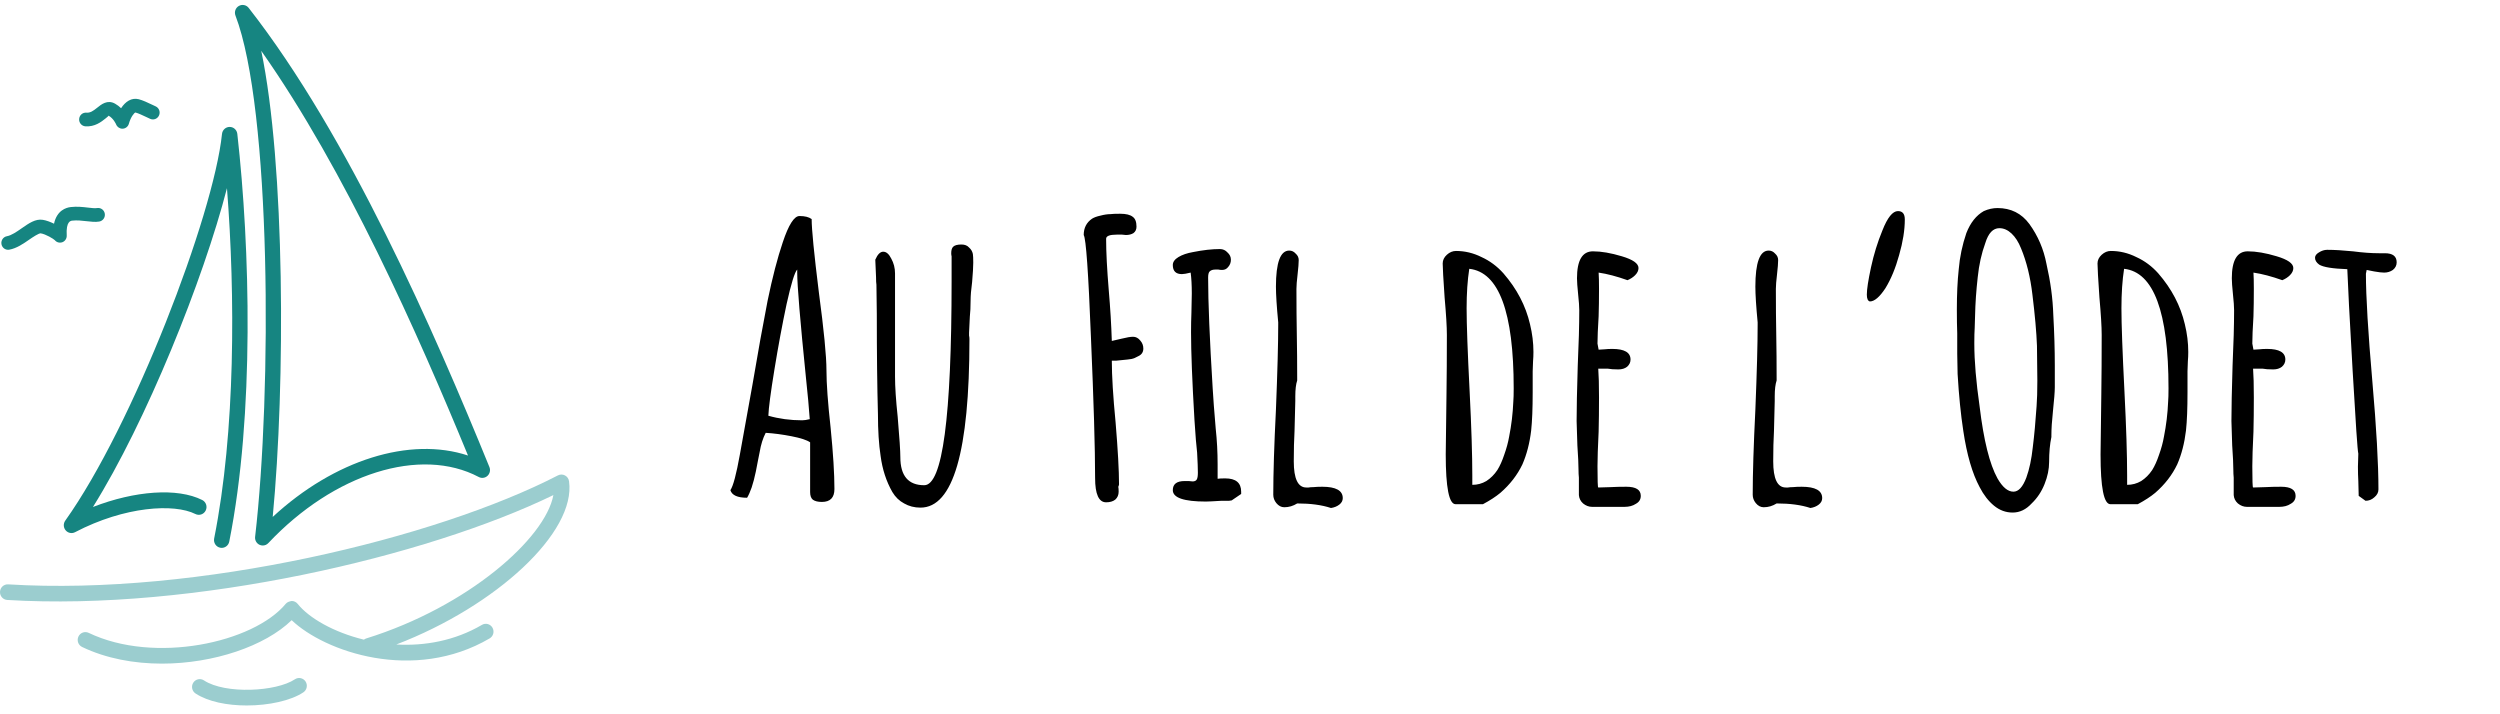 <svg width="259" height="74" viewBox="0 0 259 74" fill="none" xmlns="http://www.w3.org/2000/svg">
<path fill-rule="evenodd" clip-rule="evenodd" d="M25.56 73.087C23.561 73.087 21.568 72.705 20.259 71.845C19.889 71.603 19.783 71.102 20.023 70.726C20.263 70.351 20.758 70.245 21.127 70.487C23.341 71.942 28.633 71.661 30.55 70.375C30.916 70.128 31.411 70.231 31.656 70.603C31.898 70.977 31.799 71.478 31.429 71.725C30.148 72.584 27.85 73.087 25.56 73.087ZM16.778 68.752C13.895 68.752 11.005 68.225 8.505 67.026C8.107 66.835 7.936 66.352 8.126 65.947C8.314 65.546 8.788 65.371 9.188 65.564C15.984 68.824 26.266 66.593 29.606 62.551C29.759 62.365 30.001 62.303 30.224 62.26C30.462 62.263 30.688 62.373 30.837 62.56C32.01 64.028 34.571 65.506 37.703 66.269C37.775 66.214 37.857 66.168 37.951 66.14C48.462 62.864 56.489 55.795 57.331 51.29C44.246 57.648 20.061 63.33 0.751 62.156C0.31 62.131 -0.025 61.745 0.001 61.3C0.029 60.856 0.392 60.516 0.847 60.54C20.49 61.751 45.231 55.746 57.801 49.251C58.031 49.134 58.303 49.132 58.531 49.254C58.76 49.373 58.917 49.597 58.953 49.858C59.698 55.144 51.421 62.79 41.059 66.769C43.961 66.934 47.088 66.401 49.93 64.736C50.313 64.51 50.799 64.644 51.02 65.031C51.241 65.417 51.111 65.912 50.73 66.137C42.857 70.747 33.633 67.515 30.217 64.251C27.462 66.934 22.132 68.749 16.778 68.752Z" fill="#9BCDCF"/>
<path fill-rule="evenodd" clip-rule="evenodd" d="M22.969 56.76C22.917 56.76 22.864 56.754 22.811 56.743C22.378 56.655 22.1 56.229 22.186 55.79C24.4 44.688 24.381 30.619 23.514 19.494C21.073 28.968 15.145 43.705 9.629 52.524C13.98 50.835 18.382 50.509 20.951 51.801C21.346 52 21.508 52.486 21.312 52.886C21.116 53.288 20.639 53.45 20.242 53.251C18.055 52.15 12.942 52.435 7.773 55.136C7.445 55.306 7.043 55.228 6.803 54.943C6.562 54.661 6.544 54.245 6.76 53.94C13.77 44.111 22.117 22.343 23 13.873C23.043 13.463 23.384 13.15 23.79 13.149C23.79 13.149 23.793 13.149 23.793 13.149C24.199 13.149 24.54 13.458 24.586 13.868C25.907 25.637 26.381 42.916 23.751 56.11C23.675 56.494 23.341 56.76 22.969 56.76V56.76ZM27.222 56.515C27.107 56.515 26.99 56.491 26.881 56.439C26.571 56.29 26.389 55.957 26.43 55.611C28.179 40.574 28.096 11.274 24.394 1.612C24.25 1.24 24.398 0.817 24.74 0.619C25.084 0.42 25.518 0.505 25.762 0.817C36.139 14.081 44.967 34.32 50.705 48.391C50.831 48.705 50.753 49.066 50.505 49.296C50.26 49.526 49.894 49.575 49.598 49.416C43.567 46.231 34.6 49.045 27.798 56.264C27.645 56.429 27.435 56.515 27.222 56.515V56.515ZM27.065 5.268C29.528 17.013 29.577 39.777 28.252 53.554C34.638 47.647 42.474 45.2 48.486 47.194C43.282 34.55 35.791 17.661 27.065 5.268Z" fill="#168581"/>
<path fill-rule="evenodd" clip-rule="evenodd" d="M0.839 25.878C0.506 25.878 0.211 25.637 0.151 25.293C0.084 24.908 0.337 24.54 0.718 24.472C1.188 24.388 1.73 24.01 2.254 23.645C2.987 23.134 3.677 22.653 4.427 22.773C4.798 22.831 5.215 22.988 5.597 23.176C5.894 21.788 6.855 21.505 7.328 21.451C7.984 21.375 8.585 21.445 9.114 21.507C9.484 21.55 9.836 21.593 10.05 21.555C10.437 21.491 10.793 21.75 10.856 22.134C10.921 22.52 10.665 22.886 10.284 22.952C9.876 23.022 9.428 22.97 8.954 22.914C8.478 22.858 7.982 22.801 7.484 22.858C7.321 22.876 6.827 22.933 6.913 24.388C6.931 24.695 6.753 24.978 6.471 25.09C6.187 25.198 5.867 25.116 5.676 24.88C5.547 24.75 4.751 24.256 4.212 24.173C4.015 24.163 3.406 24.562 3.045 24.814C2.428 25.242 1.729 25.729 0.961 25.867C0.92 25.874 0.879 25.878 0.839 25.878ZM12.68 13.334C12.402 13.334 12.148 13.166 12.037 12.904C12.011 12.84 11.758 12.268 11.247 11.982C11.26 12.008 11.065 12.166 10.936 12.271C10.493 12.627 9.817 13.158 8.84 13.087C8.455 13.056 8.169 12.713 8.2 12.324C8.231 11.934 8.56 11.635 8.953 11.675C9.35 11.7 9.642 11.503 10.065 11.163C10.492 10.818 11.135 10.29 11.928 10.745C12.166 10.879 12.371 11.041 12.544 11.211C12.99 10.526 13.624 10.092 14.373 10.28C14.803 10.393 15.285 10.62 15.795 10.863L16.131 11.021C16.482 11.184 16.636 11.604 16.475 11.96C16.315 12.315 15.905 12.473 15.549 12.308L15.204 12.146C14.774 11.943 14.33 11.732 14.031 11.655C13.909 11.678 13.547 12.11 13.352 12.816C13.273 13.105 13.021 13.312 12.726 13.332C12.71 13.333 12.695 13.334 12.68 13.334" fill="#168581"/>
<path d="M85.149 52C84.729 52 84.415 51.921 84.205 51.764C84.021 51.607 83.929 51.344 83.929 50.977V45.824C83.588 45.588 82.946 45.378 82.002 45.195C81.058 45.011 80.166 44.893 79.327 44.841C79.038 45.392 78.829 46.06 78.698 46.847L78.54 47.634C78.514 47.817 78.435 48.224 78.304 48.853C78.173 49.483 78.029 50.033 77.871 50.505C77.714 50.951 77.557 51.305 77.4 51.567C76.403 51.567 75.826 51.305 75.669 50.781C75.957 50.361 76.285 49.129 76.652 47.083L77.95 39.884C78.527 36.475 79.052 33.564 79.524 31.152C80.022 28.739 80.546 26.72 81.097 25.094C81.7 23.285 82.277 22.38 82.828 22.38C83.379 22.38 83.798 22.485 84.087 22.695C84.087 23.744 84.336 26.274 84.834 30.286C85.359 34.22 85.621 36.908 85.621 38.35C85.621 39.74 85.765 41.733 86.053 44.329C86.316 46.978 86.447 49.089 86.447 50.663C86.447 51.554 86.014 52 85.149 52ZM83.103 43.543C83.313 43.543 83.575 43.503 83.89 43.425C83.811 42.271 83.68 40.842 83.497 39.137C82.894 33.21 82.592 29.578 82.592 28.241V27.926C82.33 28.189 81.963 29.382 81.49 31.506C81.045 33.604 80.625 35.859 80.232 38.272C79.838 40.684 79.629 42.284 79.602 43.071C80.704 43.385 81.871 43.543 83.103 43.543ZM95.361 52.59C94.731 52.59 94.168 52.446 93.669 52.157C93.171 51.895 92.765 51.502 92.45 50.977C91.82 49.876 91.414 48.63 91.231 47.24C91.047 46.034 90.955 44.592 90.955 42.913C90.876 40.081 90.837 36.62 90.837 32.529L90.798 29.5C90.772 29.342 90.758 29.08 90.758 28.713C90.706 27.716 90.68 27.113 90.68 26.904C90.916 26.353 91.191 26.077 91.506 26.077C91.82 26.077 92.096 26.314 92.332 26.785C92.594 27.258 92.725 27.769 92.725 28.32V39.019C92.725 40.068 92.817 41.458 93.001 43.189C93.184 45.339 93.276 46.729 93.276 47.358C93.276 49.299 94.102 50.269 95.754 50.269C97.642 50.269 98.586 43.215 98.586 29.106V26.904V26.549C98.56 26.471 98.547 26.366 98.547 26.235C98.547 25.92 98.613 25.697 98.744 25.566C98.901 25.409 99.189 25.33 99.609 25.33C99.95 25.33 100.212 25.435 100.396 25.645C100.606 25.828 100.737 26.051 100.789 26.314C100.815 26.471 100.829 26.772 100.829 27.218C100.829 27.638 100.789 28.306 100.711 29.224C100.606 29.985 100.553 30.64 100.553 31.191C100.553 31.794 100.527 32.332 100.475 32.804L100.396 34.456V34.771C100.422 34.876 100.435 34.994 100.435 35.125C100.435 46.768 98.744 52.59 95.361 52.59ZM114.594 52.039C113.834 52.039 113.453 51.2 113.453 49.522C113.453 46.48 113.309 41.615 113.021 34.928C112.758 28.241 112.509 24.714 112.273 24.347C112.273 23.612 112.562 23.049 113.139 22.655C113.348 22.524 113.637 22.419 114.004 22.34C114.397 22.236 114.751 22.183 115.066 22.183C115.223 22.157 115.551 22.144 116.049 22.144C116.653 22.144 117.085 22.249 117.348 22.459C117.61 22.642 117.741 22.983 117.741 23.481C117.741 23.77 117.636 23.993 117.426 24.15C117.216 24.281 116.954 24.347 116.64 24.347L116.246 24.307H115.695C114.961 24.307 114.594 24.451 114.594 24.74C114.594 26.104 114.686 27.887 114.869 30.09C115.027 31.925 115.132 33.669 115.184 35.321C115.368 35.269 115.709 35.19 116.207 35.085C116.731 34.954 117.125 34.889 117.387 34.889C117.675 34.889 117.925 35.02 118.134 35.282C118.344 35.518 118.449 35.794 118.449 36.108C118.449 36.475 118.279 36.737 117.938 36.895C117.885 36.921 117.754 36.987 117.544 37.092C117.361 37.17 117.112 37.223 116.797 37.249C116.561 37.275 116.167 37.315 115.617 37.367H115.184C115.184 38.94 115.315 41.078 115.577 43.779C115.813 46.611 115.931 48.748 115.931 50.191L115.892 50.348L115.853 50.427C115.879 50.531 115.892 50.702 115.892 50.938C115.892 51.279 115.774 51.554 115.538 51.764C115.302 51.948 114.987 52.039 114.594 52.039ZM124.926 51.961C122.644 51.961 121.503 51.567 121.503 50.781C121.503 50.151 121.91 49.837 122.723 49.837H123.156L123.549 49.876C123.759 49.876 123.903 49.81 123.982 49.679C124.06 49.548 124.1 49.312 124.1 48.971C124.1 48.525 124.073 47.83 124.021 46.886C123.942 46.257 123.85 45.129 123.746 43.503C123.51 39.491 123.392 36.462 123.392 34.417C123.392 33.682 123.405 33.014 123.431 32.411L123.47 30.404C123.47 29.539 123.431 28.818 123.352 28.241C122.933 28.346 122.631 28.398 122.447 28.398C121.818 28.398 121.503 28.084 121.503 27.454C121.503 27.14 121.7 26.864 122.093 26.628C122.487 26.392 122.985 26.222 123.588 26.117C124.637 25.907 125.568 25.802 126.381 25.802C126.696 25.802 126.958 25.92 127.168 26.156C127.404 26.366 127.522 26.615 127.522 26.904C127.522 27.192 127.43 27.441 127.246 27.651C127.089 27.861 126.879 27.966 126.617 27.966C126.46 27.966 126.329 27.953 126.224 27.926H125.909C125.647 27.926 125.45 27.992 125.319 28.123C125.214 28.228 125.162 28.438 125.162 28.752C125.162 31.296 125.319 35.125 125.634 40.239C125.686 41.182 125.791 42.572 125.948 44.408C126.08 45.614 126.145 46.847 126.145 48.106V49.6C126.302 49.574 126.565 49.561 126.932 49.561C128.033 49.561 128.584 50.02 128.584 50.938V51.174L127.601 51.843C127.574 51.843 127.482 51.856 127.325 51.882C127.194 51.882 126.932 51.882 126.538 51.882C125.699 51.934 125.162 51.961 124.926 51.961ZM137.89 52.629C136.946 52.315 135.779 52.157 134.389 52.157C133.97 52.42 133.524 52.551 133.052 52.551C132.737 52.551 132.462 52.407 132.226 52.118C132.016 51.856 131.911 51.567 131.911 51.253C131.911 49.05 132.003 46.113 132.187 42.441C132.344 38.534 132.423 35.61 132.423 33.669V33.394C132.265 31.742 132.187 30.509 132.187 29.696C132.187 27.205 132.645 25.959 133.563 25.959C133.826 25.959 134.048 26.064 134.232 26.274C134.442 26.458 134.547 26.681 134.547 26.943C134.547 27.258 134.507 27.756 134.429 28.438C134.35 29.093 134.311 29.591 134.311 29.932C134.311 31.689 134.324 33.276 134.35 34.692C134.376 36.082 134.389 37.655 134.389 39.412C134.258 39.806 134.193 40.356 134.193 41.065V41.537L134.114 44.644C134.062 45.562 134.035 46.611 134.035 47.791C134.035 49.6 134.468 50.505 135.333 50.505C135.386 50.505 135.465 50.505 135.569 50.505C135.701 50.479 135.871 50.466 136.081 50.466C136.317 50.44 136.618 50.427 136.986 50.427C138.402 50.427 139.11 50.82 139.11 51.607C139.11 51.869 138.992 52.092 138.756 52.275C138.52 52.459 138.231 52.577 137.89 52.629ZM150.8 52.236C150.118 52.236 149.778 50.518 149.778 47.083L149.856 40.868C149.882 39.032 149.896 36.974 149.896 34.692C149.896 33.853 149.817 32.555 149.66 30.798C149.528 28.883 149.463 27.716 149.463 27.297C149.463 26.956 149.607 26.654 149.896 26.392C150.184 26.13 150.499 25.999 150.84 25.999C151.757 25.999 152.636 26.209 153.475 26.628C154.341 27.021 155.101 27.585 155.757 28.32C157.147 29.919 158.064 31.676 158.51 33.591C158.746 34.561 158.864 35.518 158.864 36.462C158.864 36.803 158.851 37.118 158.825 37.406L158.786 38.468V40.632C158.786 42.31 158.733 43.635 158.628 44.605C158.471 45.916 158.169 47.083 157.723 48.106C157.199 49.207 156.438 50.191 155.442 51.056C154.97 51.449 154.367 51.843 153.632 52.236H150.8ZM152.531 50.23C153.056 50.23 153.541 50.099 153.986 49.837C154.432 49.548 154.813 49.168 155.127 48.696C155.389 48.276 155.626 47.752 155.835 47.122C156.071 46.467 156.242 45.837 156.347 45.234C156.583 44.054 156.727 42.848 156.779 41.615C156.806 41.3 156.819 40.842 156.819 40.239C156.819 32.319 155.285 28.189 152.216 27.848C152.033 29.028 151.941 30.391 151.941 31.939C151.941 33.591 152.046 36.475 152.256 40.593C152.439 44.238 152.531 47.135 152.531 49.286V50.23ZM164.95 52.511C164.609 52.511 164.294 52.393 164.006 52.157C163.743 51.921 163.599 51.633 163.573 51.292V50.269V49.483C163.547 49.246 163.534 48.971 163.534 48.656C163.534 48.106 163.494 47.267 163.416 46.139L163.337 43.621C163.337 42.336 163.376 40.422 163.455 37.878C163.56 35.597 163.612 33.682 163.612 32.135C163.612 31.768 163.573 31.217 163.494 30.483C163.416 29.723 163.376 29.172 163.376 28.831C163.376 26.969 163.927 26.038 165.028 26.038C165.894 26.038 166.89 26.209 168.018 26.549C169.172 26.89 169.749 27.297 169.749 27.769C169.749 28.031 169.631 28.28 169.395 28.516C169.185 28.726 168.923 28.896 168.608 29.028C167.506 28.634 166.51 28.372 165.618 28.241C165.645 28.634 165.658 29.198 165.658 29.932C165.658 30.981 165.645 31.925 165.618 32.765C165.54 34.023 165.5 34.967 165.5 35.597L165.618 36.226L166.248 36.187C166.458 36.161 166.72 36.148 167.034 36.148C168.293 36.148 168.923 36.515 168.923 37.249C168.923 37.537 168.805 37.786 168.569 37.996C168.333 38.18 168.031 38.272 167.664 38.272C167.192 38.272 166.825 38.245 166.562 38.193H165.579C165.631 38.875 165.658 39.871 165.658 41.182C165.658 42.494 165.645 43.674 165.618 44.723C165.54 46.322 165.5 47.516 165.5 48.302C165.5 49.771 165.527 50.505 165.579 50.505L166.877 50.466C167.323 50.44 167.861 50.427 168.49 50.427C169.486 50.427 169.985 50.741 169.985 51.371C169.985 51.738 169.814 52.013 169.473 52.197C169.159 52.407 168.765 52.511 168.293 52.511H164.95ZM187.56 52.629C186.616 52.315 185.449 52.157 184.059 52.157C183.639 52.42 183.194 52.551 182.722 52.551C182.407 52.551 182.132 52.407 181.896 52.118C181.686 51.856 181.581 51.567 181.581 51.253C181.581 49.05 181.673 46.113 181.856 42.441C182.014 38.534 182.092 35.61 182.092 33.669V33.394C181.935 31.742 181.856 30.509 181.856 29.696C181.856 27.205 182.315 25.959 183.233 25.959C183.495 25.959 183.718 26.064 183.902 26.274C184.111 26.458 184.216 26.681 184.216 26.943C184.216 27.258 184.177 27.756 184.098 28.438C184.02 29.093 183.98 29.591 183.98 29.932C183.98 31.689 183.993 33.276 184.02 34.692C184.046 36.082 184.059 37.655 184.059 39.412C183.928 39.806 183.862 40.356 183.862 41.065V41.537L183.784 44.644C183.731 45.562 183.705 46.611 183.705 47.791C183.705 49.6 184.138 50.505 185.003 50.505C185.056 50.505 185.134 50.505 185.239 50.505C185.37 50.479 185.541 50.466 185.75 50.466C185.987 50.44 186.288 50.427 186.655 50.427C188.071 50.427 188.779 50.82 188.779 51.607C188.779 51.869 188.661 52.092 188.425 52.275C188.189 52.459 187.901 52.577 187.56 52.629ZM193.719 31.23C193.509 31.178 193.404 30.942 193.404 30.522C193.404 29.972 193.549 29.028 193.837 27.69C194.126 26.353 194.519 25.081 195.017 23.875C195.542 22.537 196.079 21.869 196.63 21.869C197.102 21.869 197.338 22.157 197.338 22.734C197.338 23.835 197.141 25.068 196.748 26.431C196.381 27.769 195.909 28.91 195.332 29.854C194.729 30.772 194.191 31.23 193.719 31.23ZM208.512 53.101C207.804 53.101 207.161 52.865 206.585 52.393C206.008 51.921 205.509 51.279 205.09 50.466C204.329 49.05 203.765 47.109 203.398 44.644C203.136 42.94 202.939 40.973 202.808 38.744L202.769 36.659V34.535C202.743 33.853 202.73 33.027 202.73 32.056C202.73 30.483 202.795 29.093 202.926 27.887C203.031 26.628 203.293 25.383 203.713 24.15C204.133 23.075 204.736 22.314 205.522 21.869C205.995 21.659 206.467 21.554 206.939 21.554C208.328 21.554 209.43 22.105 210.243 23.206C211.134 24.438 211.724 25.815 212.013 27.336C212.433 29.172 212.669 30.929 212.721 32.607C212.826 34.469 212.878 36.226 212.878 37.878V40.12C212.878 40.566 212.813 41.405 212.682 42.638C212.577 43.608 212.524 44.434 212.524 45.116V45.273C212.367 46.008 212.288 46.873 212.288 47.87C212.288 48.604 212.131 49.364 211.816 50.151C211.502 50.938 211.056 51.607 210.479 52.157C209.902 52.787 209.246 53.101 208.512 53.101ZM208.591 50.938C209.115 50.938 209.561 50.453 209.928 49.483C210.243 48.617 210.466 47.568 210.597 46.336C210.754 45.077 210.885 43.661 210.99 42.087C211.043 41.405 211.069 40.527 211.069 39.452L211.03 35.833C210.977 34.417 210.82 32.647 210.558 30.522C210.348 28.713 209.954 27.113 209.377 25.723C209.115 25.068 208.787 24.556 208.394 24.189C208.001 23.822 207.581 23.639 207.135 23.639C206.48 23.639 205.995 24.15 205.68 25.173C205.286 26.248 205.024 27.428 204.893 28.713C204.736 30.103 204.644 31.427 204.618 32.686L204.578 33.984C204.552 34.351 204.539 34.849 204.539 35.479V35.636C204.539 37.393 204.723 39.557 205.09 42.127C205.509 45.614 206.126 48.093 206.939 49.561C207.463 50.479 208.014 50.938 208.591 50.938ZM218.64 52.236C217.958 52.236 217.617 50.518 217.617 47.083L217.696 40.868C217.722 39.032 217.735 36.974 217.735 34.692C217.735 33.853 217.656 32.555 217.499 30.798C217.368 28.883 217.302 27.716 217.302 27.297C217.302 26.956 217.447 26.654 217.735 26.392C218.024 26.13 218.338 25.999 218.679 25.999C219.597 25.999 220.476 26.209 221.315 26.628C222.18 27.021 222.941 27.585 223.596 28.32C224.986 29.919 225.904 31.676 226.35 33.591C226.586 34.561 226.704 35.518 226.704 36.462C226.704 36.803 226.691 37.118 226.664 37.406L226.625 38.468V40.632C226.625 42.31 226.573 43.635 226.468 44.605C226.31 45.916 226.009 47.083 225.563 48.106C225.039 49.207 224.278 50.191 223.282 51.056C222.81 51.449 222.206 51.843 221.472 52.236H218.64ZM220.371 50.23C220.895 50.23 221.38 50.099 221.826 49.837C222.272 49.548 222.652 49.168 222.967 48.696C223.229 48.276 223.465 47.752 223.675 47.122C223.911 46.467 224.081 45.837 224.186 45.234C224.422 44.054 224.567 42.848 224.619 41.615C224.645 41.3 224.658 40.842 224.658 40.239C224.658 32.319 223.124 28.189 220.056 27.848C219.872 29.028 219.781 30.391 219.781 31.939C219.781 33.591 219.886 36.475 220.095 40.593C220.279 44.238 220.371 47.135 220.371 49.286V50.23ZM232.789 52.511C232.448 52.511 232.134 52.393 231.845 52.157C231.583 51.921 231.439 51.633 231.412 51.292V50.269V49.483C231.386 49.246 231.373 48.971 231.373 48.656C231.373 48.106 231.334 47.267 231.255 46.139L231.176 43.621C231.176 42.336 231.216 40.422 231.294 37.878C231.399 35.597 231.452 33.682 231.452 32.135C231.452 31.768 231.412 31.217 231.334 30.483C231.255 29.723 231.216 29.172 231.216 28.831C231.216 26.969 231.766 26.038 232.868 26.038C233.733 26.038 234.73 26.209 235.857 26.549C237.011 26.89 237.588 27.297 237.588 27.769C237.588 28.031 237.47 28.28 237.234 28.516C237.024 28.726 236.762 28.896 236.447 29.028C235.346 28.634 234.35 28.372 233.458 28.241C233.484 28.634 233.497 29.198 233.497 29.932C233.497 30.981 233.484 31.925 233.458 32.765C233.379 34.023 233.34 34.967 233.34 35.597L233.458 36.226L234.087 36.187C234.297 36.161 234.559 36.148 234.874 36.148C236.133 36.148 236.762 36.515 236.762 37.249C236.762 37.537 236.644 37.786 236.408 37.996C236.172 38.18 235.871 38.272 235.503 38.272C235.031 38.272 234.664 38.245 234.402 38.193H233.419C233.471 38.875 233.497 39.871 233.497 41.182C233.497 42.494 233.484 43.674 233.458 44.723C233.379 46.322 233.34 47.516 233.34 48.302C233.34 49.771 233.366 50.505 233.419 50.505L234.717 50.466C235.163 50.44 235.7 50.427 236.329 50.427C237.326 50.427 237.824 50.741 237.824 51.371C237.824 51.738 237.654 52.013 237.313 52.197C236.998 52.407 236.605 52.511 236.133 52.511H232.789ZM244.361 51.371L244.322 49.837C244.296 49.391 244.282 48.892 244.282 48.342L244.322 47.004C244.243 46.716 244.046 43.844 243.732 38.39C243.417 32.935 243.234 29.434 243.181 27.887C241.66 27.834 240.69 27.677 240.27 27.415C239.982 27.205 239.837 26.969 239.837 26.707C239.837 26.497 239.969 26.314 240.231 26.156C240.519 25.973 240.808 25.881 241.096 25.881C241.831 25.881 242.722 25.933 243.771 26.038C244.768 26.169 245.659 26.235 246.446 26.235H246.761H247.075C247.888 26.235 248.295 26.549 248.295 27.179C248.295 27.494 248.164 27.756 247.901 27.966C247.639 28.149 247.338 28.241 246.997 28.241C246.761 28.241 246.42 28.202 245.974 28.123L245.187 27.966L245.148 28.162L245.109 28.359C245.109 30.693 245.331 34.417 245.777 39.53C246.197 44.329 246.407 48.053 246.407 50.702C246.407 51.017 246.262 51.292 245.974 51.528C245.712 51.764 245.41 51.882 245.069 51.882L244.361 51.371Z" fill="black"/>
</svg>
